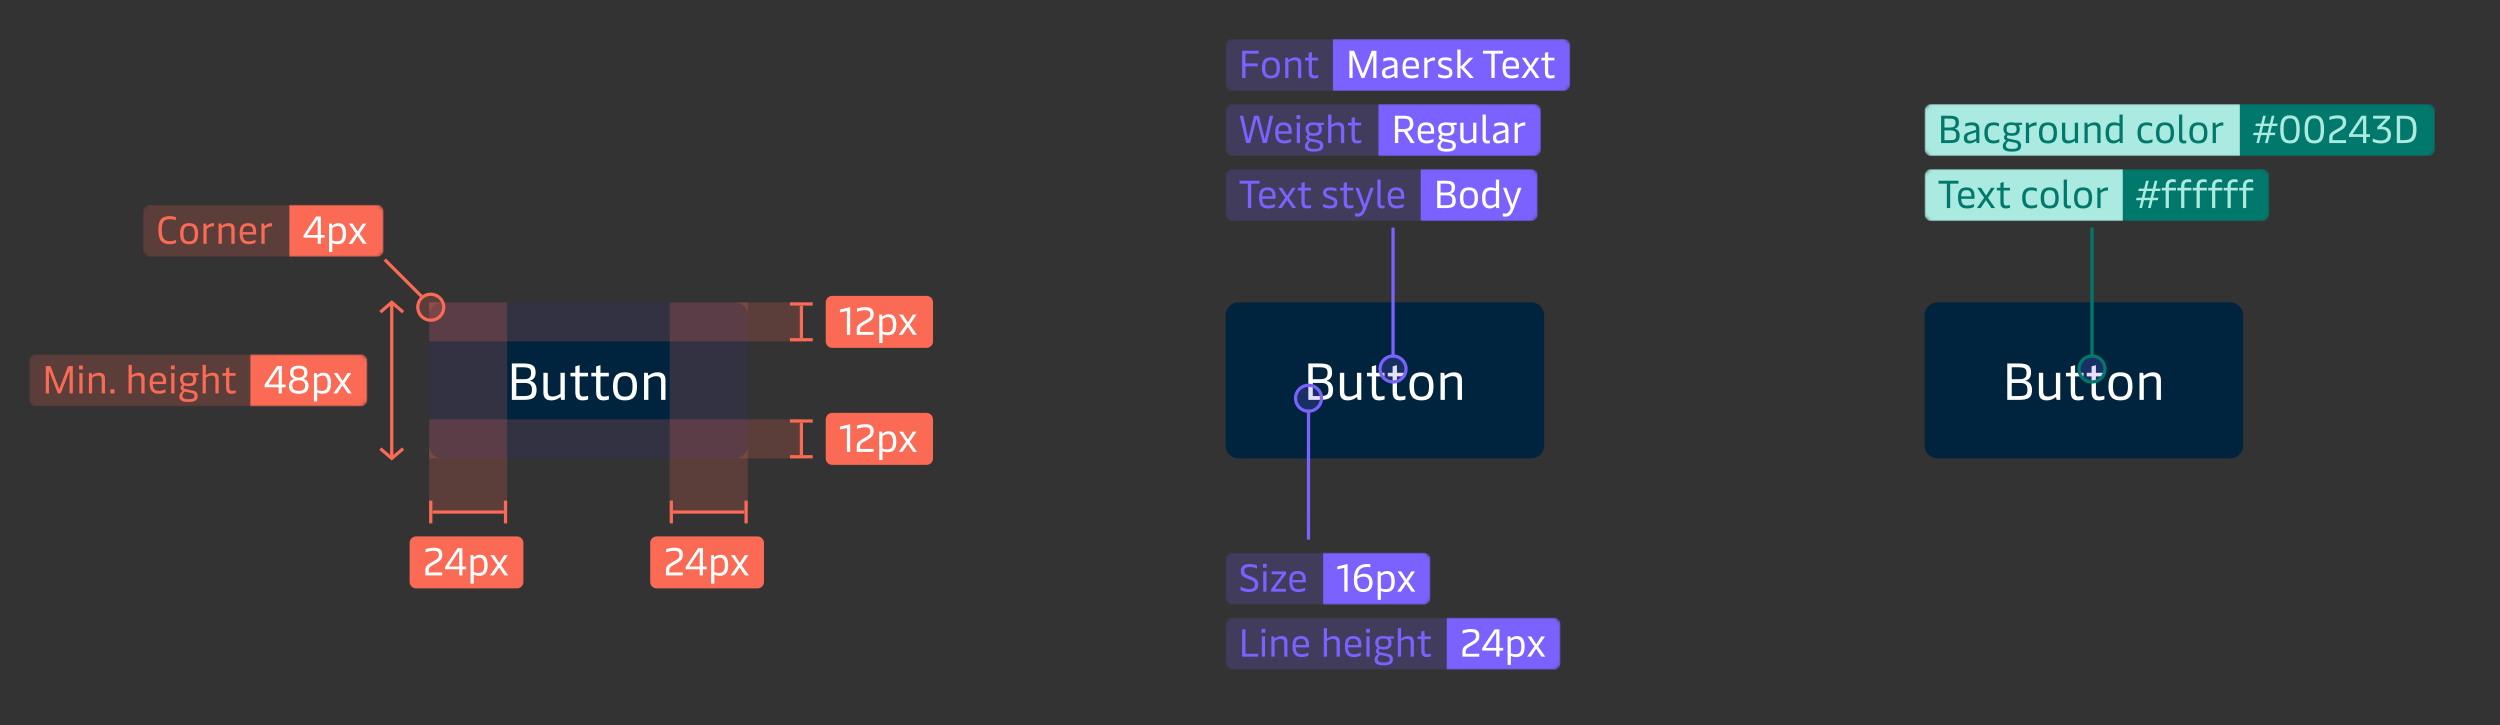 <svg width="769" height="223" viewBox="0 0 769 223" fill="none" xmlns="http://www.w3.org/2000/svg">
<rect x="0" y="0" width="769" height="223" fill="#333333" stroke="none"/>
<g clip-path="url(#clip0_202_374)">
<path d="M226 93H136C133.791 93 132 94.791 132 97V137C132 139.209 133.791 141 136 141H226C228.209 141 230 139.209 230 137V97C230 94.791 228.209 93 226 93Z" fill="#00243D"/>
<path d="M162.96 117.128C164.16 116.792 164.752 116.008 164.752 114.568C164.752 112.536 163.792 111.8 160.832 111.8H157.44V123H161.056C163.936 123 165.056 122.28 165.056 119.912C165.056 118.456 164.352 117.336 162.96 117.128ZM160.704 112.968C162.88 112.968 163.36 113.416 163.36 114.696C163.36 116.28 162.544 116.632 161.152 116.632H158.816V112.968H160.704ZM158.816 121.832V117.784H161.296C162.976 117.784 163.632 118.344 163.632 119.832C163.632 121.48 163.072 121.832 160.96 121.832H158.816ZM172.402 121.08C171.938 121.448 171.074 121.976 169.986 121.976C169.09 121.976 168.482 121.672 168.482 120.424V114.68H167.154V120.712C167.154 122.408 167.97 123.16 169.586 123.16C170.818 123.16 171.634 122.68 172.114 122.312C172.274 122.184 172.338 122.152 172.386 122.152C172.434 122.152 172.466 122.184 172.482 122.296L172.61 123H173.73V114.68H172.402V121.08ZM179.207 123.16C179.879 123.16 180.519 123 180.903 122.872V121.736C180.551 121.864 179.943 121.976 179.415 121.976C178.839 121.976 178.295 121.816 178.295 120.504V115.784H180.871V114.68H178.295V112.312L176.967 112.696V114.68H175.479V115.784H176.967V120.552C176.967 122.408 177.687 123.16 179.207 123.16ZM185.613 123.16C186.285 123.16 186.925 123 187.309 122.872V121.736C186.957 121.864 186.349 121.976 185.821 121.976C185.245 121.976 184.701 121.816 184.701 120.504V115.784H187.277V114.68H184.701V112.312L183.373 112.696V114.68H181.885V115.784H183.373V120.552C183.373 122.408 184.093 123.16 185.613 123.16ZM192.247 123.16C194.727 123.16 195.943 121.96 195.943 118.84C195.943 115.72 194.727 114.52 192.247 114.52C189.767 114.52 188.551 115.72 188.551 118.84C188.551 121.96 189.767 123.16 192.247 123.16ZM192.247 122.008C190.599 122.008 189.943 121.144 189.943 118.84C189.943 116.552 190.599 115.672 192.247 115.672C193.895 115.672 194.567 116.552 194.567 118.84C194.567 121.144 193.895 122.008 192.247 122.008ZM199.437 123V116.616C199.901 116.248 200.765 115.704 201.853 115.704C202.765 115.704 203.357 116.008 203.357 117.256V123H204.701V116.968C204.701 115.256 203.869 114.52 202.253 114.52C201.021 114.52 200.205 115 199.725 115.384C199.565 115.512 199.501 115.544 199.453 115.544C199.405 115.544 199.373 115.512 199.357 115.4L199.245 114.68H198.109V123H199.437Z" fill="white"/>
<mask id="mask0_202_374" style="mask-type:luminance" maskUnits="userSpaceOnUse" x="9" y="109" width="104" height="16">
<path d="M111 109H11C9.895 109 9 109.895 9 111V123C9 124.105 9.895 125 11 125H111C112.105 125 113 124.105 113 123V111C113 109.895 112.105 109 111 109Z" fill="white"/>
</mask>
<g mask="url(#mask0_202_374)">
<path d="M9 111C9 109.895 9.895 109 11 109H77V125H11C9.895 125 9 124.105 9 123V111Z" fill="#FA6A55" fill-opacity="0.2"/>
<path d="M18.232 119.668L15.52 112.6H14.08V121H15.064V113.98L17.788 121H18.676L21.4 113.98V121H22.396V112.6H20.944L18.232 119.668ZM25.481 112.444H24.317V113.632H25.481V112.444ZM25.397 114.76H24.401V121H25.397V114.76ZM28.34 121V116.212C28.688 115.936 29.336 115.528 30.152 115.528C30.836 115.528 31.28 115.756 31.28 116.692V121H32.288V116.476C32.288 115.192 31.664 114.64 30.452 114.64C29.528 114.64 28.916 115 28.556 115.288C28.436 115.384 28.388 115.408 28.352 115.408C28.316 115.408 28.292 115.384 28.28 115.3L28.196 114.76H27.344V121H28.34ZM35.207 121V119.74H33.971V121H35.207ZM42.651 114.64C41.583 114.64 40.791 115.228 40.539 115.432V112.24H39.543V121H40.539V116.2C40.887 115.924 41.535 115.528 42.351 115.528C43.035 115.528 43.479 115.756 43.479 116.692V121H44.487V116.476C44.487 115.192 43.863 114.64 42.651 114.64ZM51.102 117.256C51.102 115.528 50.334 114.64 48.642 114.64C46.938 114.64 46.026 115.444 46.026 117.724C46.026 120.052 46.806 121.12 48.822 121.12C49.866 121.12 50.55 120.856 50.91 120.664V119.716C50.514 119.932 49.782 120.232 48.87 120.232C47.646 120.232 47.07 119.692 47.01 118.144H51.102V117.256ZM46.998 117.4C47.058 115.924 47.526 115.504 48.618 115.504C49.638 115.504 50.13 116.032 50.13 117.052V117.4H46.998ZM53.747 112.444H52.583V113.632H53.747V112.444ZM53.663 114.76H52.667V121H53.663V114.76ZM57.925 123.64C59.941 123.64 60.817 123.088 60.817 121.828C60.817 120.952 60.361 120.364 59.509 120.184L57.181 119.68C56.617 119.56 56.437 119.44 56.437 119.164C56.437 118.948 56.545 118.768 56.713 118.6C57.061 118.72 57.457 118.78 57.901 118.78C59.641 118.78 60.397 118.144 60.397 116.704C60.397 116.224 60.277 115.78 60.025 115.504L61.141 115.372L61.069 114.76H58.897C58.585 114.688 58.273 114.64 57.949 114.64C56.137 114.64 55.369 115.264 55.369 116.716C55.369 117.388 55.657 117.976 56.125 118.312C55.753 118.564 55.537 118.888 55.537 119.284C55.537 119.692 55.741 119.992 56.197 120.208C55.609 120.676 55.153 121.276 55.153 121.948C55.153 123.1 56.017 123.64 57.925 123.64ZM57.889 117.988C56.761 117.988 56.353 117.652 56.353 116.728C56.353 115.792 56.761 115.444 57.913 115.444C59.053 115.444 59.413 115.768 59.413 116.752C59.413 117.64 59.005 117.988 57.889 117.988ZM57.937 122.8C56.701 122.8 56.125 122.476 56.125 121.732C56.125 121.324 56.401 120.892 56.845 120.46L58.897 120.88C59.557 121.024 59.821 121.288 59.821 121.852C59.821 122.548 59.317 122.8 57.937 122.8ZM65.432 114.64C64.364 114.64 63.572 115.228 63.32 115.432V112.24H62.324V121H63.32V116.2C63.668 115.924 64.316 115.528 65.132 115.528C65.816 115.528 66.26 115.756 66.26 116.692V121H67.268V116.476C67.268 115.192 66.644 114.64 65.432 114.64ZM71.221 121.12C71.725 121.12 72.205 121 72.493 120.904V120.052C72.229 120.148 71.773 120.232 71.377 120.232C70.945 120.232 70.537 120.112 70.537 119.128V115.588H72.469V114.76H70.537V112.984L69.541 113.272V114.76H68.425V115.588H69.541V119.164C69.541 120.556 70.081 121.12 71.221 121.12Z" fill="#FA6A55"/>
<path d="M77 109H111C112.105 109 113 109.895 113 111V123C113 124.105 112.105 125 111 125H77V109Z" fill="#FA6A55"/>
<path d="M86.7 121V119.116H87.852V118.276H86.7V112.6H85.224L81.384 118.372V119.116H85.716V121H86.7ZM85.716 113.452V118.276H82.5L85.716 113.452ZM93.259 116.512C94.015 116.26 94.567 115.684 94.567 114.616C94.567 113.128 93.631 112.48 91.903 112.48C90.163 112.48 89.227 113.128 89.227 114.616C89.227 115.684 89.779 116.26 90.547 116.512C89.467 116.776 88.891 117.544 88.891 118.684C88.891 120.232 89.779 121.12 91.903 121.12C94.015 121.12 94.903 120.232 94.903 118.684C94.903 117.556 94.339 116.776 93.259 116.512ZM91.903 113.344C93.079 113.344 93.559 113.776 93.559 114.688C93.559 115.468 93.187 116.14 91.903 116.14C90.607 116.14 90.235 115.468 90.235 114.688C90.235 113.776 90.727 113.344 91.903 113.344ZM91.903 120.22C90.487 120.22 89.935 119.692 89.935 118.612C89.935 117.556 90.547 116.992 91.903 116.992C93.247 116.992 93.859 117.556 93.859 118.612C93.859 119.692 93.319 120.22 91.903 120.22ZM99.454 114.64C98.59 114.64 97.942 115.096 97.69 115.324C97.63 115.384 97.594 115.396 97.57 115.396C97.534 115.396 97.522 115.36 97.51 115.288L97.438 114.76H96.574V123.52H97.57V120.748C97.954 120.952 98.506 121.12 99.214 121.12C100.822 121.12 101.83 120.28 101.83 117.88C101.83 115.36 100.786 114.64 99.454 114.64ZM99.238 115.528C100.186 115.528 100.786 116.116 100.786 117.88C100.786 119.644 100.258 120.232 99.022 120.232C98.386 120.232 97.858 120.1 97.57 119.956V116.2C97.882 115.936 98.53 115.528 99.238 115.528ZM103.731 121L105.351 118.564L106.995 121H108.171L105.963 117.856L108.063 114.76H106.923L105.387 117.172L103.839 114.76H102.675L104.799 117.832L102.555 121H103.731Z" fill="white"/>
</g>
<path d="M233 165H202C200.895 165 200 165.895 200 167V179C200 180.105 200.895 181 202 181H233C234.105 181 235 180.105 235 179V167C235 165.895 234.105 165 233 165Z" fill="#FA6A55"/>
<path d="M210.024 177V176.1H205.86V175.428C205.86 174.732 206.184 174.396 206.928 173.964L208.332 173.148C209.268 172.596 210.048 172.032 210.048 170.64C210.048 168.936 209.076 168.48 207.36 168.48C206.364 168.48 205.284 168.768 204.9 168.948V169.932C205.248 169.776 206.328 169.416 207.3 169.416C208.44 169.416 209.004 169.704 209.004 170.712C209.004 171.624 208.44 171.984 207.66 172.452L206.352 173.208C205.284 173.832 204.84 174.336 204.84 175.368V177H210.024ZM216.227 177V175.116H217.379V174.276H216.227V168.6H214.751L210.911 174.372V175.116H215.243V177H216.227ZM215.243 169.452V174.276H212.027L215.243 169.452ZM221.622 170.64C220.758 170.64 220.11 171.096 219.858 171.324C219.798 171.384 219.762 171.396 219.738 171.396C219.702 171.396 219.69 171.36 219.678 171.288L219.606 170.76H218.742V179.52H219.738V176.748C220.122 176.952 220.674 177.12 221.382 177.12C222.99 177.12 223.998 176.28 223.998 173.88C223.998 171.36 222.954 170.64 221.622 170.64ZM221.406 171.528C222.354 171.528 222.954 172.116 222.954 173.88C222.954 175.644 222.426 176.232 221.19 176.232C220.554 176.232 220.026 176.1 219.738 175.956V172.2C220.05 171.936 220.698 171.528 221.406 171.528ZM225.899 177L227.519 174.564L229.163 177H230.339L228.131 173.856L230.231 170.76H229.091L227.555 173.172L226.007 170.76H224.843L226.967 173.832L224.723 177H225.899Z" fill="white"/>
<path d="M117 96L120.5 93L124 96" stroke="#FA6A55"/>
<path d="M121 93H120V141H121V93Z" fill="#FA6A55"/>
<path d="M117 138L120.5 141L124 138" stroke="#FA6A55"/>
<path d="M230 93H206V157H230V93Z" fill="#FA6A55" fill-opacity="0.2"/>
<path d="M207 154H206V161H207V154Z" fill="#FA6A55"/>
<path d="M229 157H207V158H229V157Z" fill="#FA6A55"/>
<path d="M230 154H229V161H230V154Z" fill="#FA6A55"/>
<path d="M159 165H128C126.895 165 126 165.895 126 167V179C126 180.105 126.895 181 128 181H159C160.105 181 161 180.105 161 179V167C161 165.895 160.105 165 159 165Z" fill="#FA6A55"/>
<path d="M136.024 177V176.1H131.86V175.428C131.86 174.732 132.184 174.396 132.928 173.964L134.332 173.148C135.268 172.596 136.048 172.032 136.048 170.64C136.048 168.936 135.076 168.48 133.36 168.48C132.364 168.48 131.284 168.768 130.9 168.948V169.932C131.248 169.776 132.328 169.416 133.3 169.416C134.44 169.416 135.004 169.704 135.004 170.712C135.004 171.624 134.44 171.984 133.66 172.452L132.352 173.208C131.284 173.832 130.84 174.336 130.84 175.368V177H136.024ZM142.227 177V175.116H143.379V174.276H142.227V168.6H140.751L136.911 174.372V175.116H141.243V177H142.227ZM141.243 169.452V174.276H138.027L141.243 169.452ZM147.622 170.64C146.758 170.64 146.11 171.096 145.858 171.324C145.798 171.384 145.762 171.396 145.738 171.396C145.702 171.396 145.69 171.36 145.678 171.288L145.606 170.76H144.742V179.52H145.738V176.748C146.122 176.952 146.674 177.12 147.382 177.12C148.99 177.12 149.998 176.28 149.998 173.88C149.998 171.36 148.954 170.64 147.622 170.64ZM147.406 171.528C148.354 171.528 148.954 172.116 148.954 173.88C148.954 175.644 148.426 176.232 147.19 176.232C146.554 176.232 146.026 176.1 145.738 175.956V172.2C146.05 171.936 146.698 171.528 147.406 171.528ZM151.899 177L153.519 174.564L155.163 177H156.339L154.131 173.856L156.231 170.76H155.091L153.555 173.172L152.007 170.76H150.843L152.967 173.832L150.723 177H151.899Z" fill="white"/>
<path d="M156 93H132V157H156V93Z" fill="#FA6A55" fill-opacity="0.2"/>
<path d="M133 154H132V161H133V154Z" fill="#FA6A55"/>
<path d="M155 157H133V158H155V157Z" fill="#FA6A55"/>
<path d="M156 154H155V161H156V154Z" fill="#FA6A55"/>
<mask id="mask1_202_374" style="mask-type:luminance" maskUnits="userSpaceOnUse" x="44" y="63" width="74" height="16">
<path d="M116 63H46C44.895 63 44 63.895 44 65V77C44 78.105 44.895 79 46 79H116C117.105 79 118 78.105 118 77V65C118 63.895 117.105 63 116 63Z" fill="white"/>
</mask>
<g mask="url(#mask1_202_374)">
<path d="M44 65C44 63.895 44.895 63 46 63H89V79H46C44.895 79 44 78.105 44 77V65Z" fill="#FA6A55" fill-opacity="0.2"/>
<path d="M52.26 75.12C53.112 75.12 53.856 74.892 54.156 74.724V73.74C53.856 73.92 53.124 74.172 52.368 74.172C50.856 74.172 49.776 73.776 49.776 70.752C49.776 68.1 50.46 67.428 52.32 67.428C53.208 67.428 53.832 67.62 54.108 67.764V66.828C53.808 66.672 53.16 66.48 52.284 66.48C49.788 66.48 48.708 67.476 48.708 70.776C48.708 74.364 50.148 75.12 52.26 75.12ZM58.169 75.12C60.029 75.12 60.941 74.22 60.941 71.88C60.941 69.54 60.029 68.64 58.169 68.64C56.309 68.64 55.397 69.54 55.397 71.88C55.397 74.22 56.309 75.12 58.169 75.12ZM58.169 74.256C56.933 74.256 56.441 73.608 56.441 71.88C56.441 70.164 56.933 69.504 58.169 69.504C59.405 69.504 59.909 70.164 59.909 71.88C59.909 73.608 59.405 74.256 58.169 74.256ZM63.562 75V70.38C64.222 69.828 65.098 69.564 65.842 69.624V68.676C65.77 68.652 65.626 68.64 65.53 68.64C64.726 68.64 64.09 69.108 63.73 69.432C63.658 69.492 63.622 69.516 63.586 69.516C63.538 69.516 63.502 69.48 63.49 69.384L63.406 68.76H62.566V75H63.562ZM68.226 75V70.212C68.574 69.936 69.222 69.528 70.038 69.528C70.722 69.528 71.166 69.756 71.166 70.692V75H72.174V70.476C72.174 69.192 71.55 68.64 70.338 68.64C69.414 68.64 68.802 69 68.442 69.288C68.322 69.384 68.274 69.408 68.238 69.408C68.202 69.408 68.178 69.384 68.166 69.3L68.082 68.76H67.23V75H68.226ZM78.79 71.256C78.79 69.528 78.022 68.64 76.33 68.64C74.626 68.64 73.714 69.444 73.714 71.724C73.714 74.052 74.494 75.12 76.51 75.12C77.554 75.12 78.238 74.856 78.598 74.664V73.716C78.202 73.932 77.47 74.232 76.558 74.232C75.334 74.232 74.758 73.692 74.698 72.144H78.79V71.256ZM74.686 71.4C74.746 69.924 75.214 69.504 76.306 69.504C77.326 69.504 77.818 70.032 77.818 71.052V71.4H74.686ZM81.41 75V70.38C82.07 69.828 82.946 69.564 83.69 69.624V68.676C83.618 68.652 83.474 68.64 83.378 68.64C82.574 68.64 81.938 69.108 81.578 69.432C81.506 69.492 81.47 69.516 81.434 69.516C81.386 69.516 81.35 69.48 81.338 69.384L81.254 68.76H80.414V75H81.41Z" fill="#FA6A55"/>
<path d="M89 63H116C117.105 63 118 63.895 118 65V77C118 78.105 117.105 79 116 79H89V63Z" fill="#FA6A55"/>
<path d="M98.7 75V73.116H99.852V72.276H98.7V66.6H97.224L93.384 72.372V73.116H97.716V75H98.7ZM97.716 67.452V72.276H94.5L97.716 67.452ZM104.095 68.64C103.231 68.64 102.583 69.096 102.331 69.324C102.271 69.384 102.235 69.396 102.211 69.396C102.175 69.396 102.163 69.36 102.151 69.288L102.079 68.76H101.215V77.52H102.211V74.748C102.595 74.952 103.147 75.12 103.855 75.12C105.463 75.12 106.471 74.28 106.471 71.88C106.471 69.36 105.427 68.64 104.095 68.64ZM103.879 69.528C104.827 69.528 105.427 70.116 105.427 71.88C105.427 73.644 104.899 74.232 103.663 74.232C103.027 74.232 102.499 74.1 102.211 73.956V70.2C102.523 69.936 103.171 69.528 103.879 69.528ZM108.372 75L109.992 72.564L111.636 75H112.812L110.604 71.856L112.704 68.76H111.564L110.028 71.172L108.48 68.76H107.316L109.44 71.832L107.196 75H108.372Z" fill="white"/>
</g>
<path d="M136.5 94.5C136.5 92.291 134.709 90.5 132.5 90.5C130.291 90.5 128.5 92.291 128.5 94.5C128.5 96.709 130.291 98.5 132.5 98.5C134.709 98.5 136.5 96.709 136.5 94.5Z" fill="#FA6A55" fill-opacity="0.2"/>
<path d="M136.5 94.5C136.5 92.291 134.709 90.5 132.5 90.5C130.291 90.5 128.5 92.291 128.5 94.5C128.5 96.709 130.291 98.5 132.5 98.5C134.709 98.5 136.5 96.709 136.5 94.5Z" stroke="#FA6A55"/>
<path d="M130.011 90.803L118.697 79.49L117.99 80.197L129.304 91.511L130.011 90.803Z" fill="#FA6A55"/>
<path d="M285 91H256C254.895 91 254 91.895 254 93V105C254 106.105 254.895 107 256 107H285C286.105 107 287 106.105 287 105V93C287 91.895 286.105 91 285 91Z" fill="#FA6A55"/>
<path d="M261.516 103V94.48L258.36 95.236V96.124L260.508 95.668V103H261.516ZM268.723 103V102.1H264.559V101.428C264.559 100.732 264.883 100.396 265.627 99.964L267.031 99.148C267.967 98.596 268.747 98.032 268.747 96.64C268.747 94.936 267.775 94.48 266.059 94.48C265.063 94.48 263.983 94.768 263.599 94.948V95.932C263.947 95.776 265.027 95.416 265.999 95.416C267.139 95.416 267.703 95.704 267.703 96.712C267.703 97.624 267.139 97.984 266.359 98.452L265.051 99.208C263.983 99.832 263.539 100.336 263.539 101.368V103H268.723ZM273.337 96.64C272.473 96.64 271.825 97.096 271.573 97.324C271.513 97.384 271.477 97.396 271.453 97.396C271.417 97.396 271.405 97.36 271.393 97.288L271.321 96.76H270.457V105.52H271.453V102.748C271.837 102.952 272.389 103.12 273.097 103.12C274.705 103.12 275.713 102.28 275.713 99.88C275.713 97.36 274.669 96.64 273.337 96.64ZM273.121 97.528C274.069 97.528 274.669 98.116 274.669 99.88C274.669 101.644 274.141 102.232 272.905 102.232C272.269 102.232 271.741 102.1 271.453 101.956V98.2C271.765 97.936 272.413 97.528 273.121 97.528ZM277.614 103L279.234 100.564L280.878 103H282.054L279.846 99.856L281.946 96.76H280.806L279.27 99.172L277.722 96.76H276.558L278.682 99.832L276.438 103H277.614Z" fill="white"/>
<path d="M246 93H132V105H246V93Z" fill="#FA6A55" fill-opacity="0.2"/>
<path d="M250 93H243V94H250V93Z" fill="#FA6A55"/>
<path d="M247 94H246V104H247V94Z" fill="#FA6A55"/>
<path d="M250 104H243V105H250V104Z" fill="#FA6A55"/>
<path d="M285 127H256C254.895 127 254 127.895 254 129V141C254 142.105 254.895 143 256 143H285C286.105 143 287 142.105 287 141V129C287 127.895 286.105 127 285 127Z" fill="#FA6A55"/>
<path d="M261.516 139V130.48L258.36 131.236V132.124L260.508 131.668V139H261.516ZM268.723 139V138.1H264.559V137.428C264.559 136.732 264.883 136.396 265.627 135.964L267.031 135.148C267.967 134.596 268.747 134.032 268.747 132.64C268.747 130.936 267.775 130.48 266.059 130.48C265.063 130.48 263.983 130.768 263.599 130.948V131.932C263.947 131.776 265.027 131.416 265.999 131.416C267.139 131.416 267.703 131.704 267.703 132.712C267.703 133.624 267.139 133.984 266.359 134.452L265.051 135.208C263.983 135.832 263.539 136.336 263.539 137.368V139H268.723ZM273.337 132.64C272.473 132.64 271.825 133.096 271.573 133.324C271.513 133.384 271.477 133.396 271.453 133.396C271.417 133.396 271.405 133.36 271.393 133.288L271.321 132.76H270.457V141.52H271.453V138.748C271.837 138.952 272.389 139.12 273.097 139.12C274.705 139.12 275.713 138.28 275.713 135.88C275.713 133.36 274.669 132.64 273.337 132.64ZM273.121 133.528C274.069 133.528 274.669 134.116 274.669 135.88C274.669 137.644 274.141 138.232 272.905 138.232C272.269 138.232 271.741 138.1 271.453 137.956V134.2C271.765 133.936 272.413 133.528 273.121 133.528ZM277.614 139L279.234 136.564L280.878 139H282.054L279.846 135.856L281.946 132.76H280.806L279.27 135.172L277.722 132.76H276.558L278.682 135.832L276.438 139H277.614Z" fill="white"/>
<path d="M246 129H132V141H246V129Z" fill="#FA6A55" fill-opacity="0.2"/>
<path d="M250 129H243V130H250V129Z" fill="#FA6A55"/>
<path d="M247 130H246V140H247V130Z" fill="#FA6A55"/>
<path d="M250 140H243V141H250V140Z" fill="#FA6A55"/>
<path d="M471 93H381C378.791 93 377 94.791 377 97V137C377 139.209 378.791 141 381 141H471C473.209 141 475 139.209 475 137V97C475 94.791 473.209 93 471 93Z" fill="#00243D"/>
<path d="M407.96 117.128C409.16 116.792 409.752 116.008 409.752 114.568C409.752 112.536 408.792 111.8 405.832 111.8H402.44V123H406.056C408.936 123 410.056 122.28 410.056 119.912C410.056 118.456 409.352 117.336 407.96 117.128ZM405.704 112.968C407.88 112.968 408.36 113.416 408.36 114.696C408.36 116.28 407.544 116.632 406.152 116.632H403.816V112.968H405.704ZM403.816 121.832V117.784H406.296C407.976 117.784 408.632 118.344 408.632 119.832C408.632 121.48 408.072 121.832 405.96 121.832H403.816ZM417.402 121.08C416.938 121.448 416.074 121.976 414.986 121.976C414.09 121.976 413.482 121.672 413.482 120.424V114.68H412.154V120.712C412.154 122.408 412.97 123.16 414.586 123.16C415.818 123.16 416.634 122.68 417.114 122.312C417.274 122.184 417.338 122.152 417.386 122.152C417.434 122.152 417.466 122.184 417.482 122.296L417.61 123H418.73V114.68H417.402V121.08ZM424.207 123.16C424.879 123.16 425.519 123 425.903 122.872V121.736C425.551 121.864 424.943 121.976 424.415 121.976C423.839 121.976 423.295 121.816 423.295 120.504V115.784H425.871V114.68H423.295V112.312L421.967 112.696V114.68H420.479V115.784H421.967V120.552C421.967 122.408 422.687 123.16 424.207 123.16ZM430.613 123.16C431.285 123.16 431.925 123 432.309 122.872V121.736C431.957 121.864 431.349 121.976 430.821 121.976C430.245 121.976 429.701 121.816 429.701 120.504V115.784H432.277V114.68H429.701V112.312L428.373 112.696V114.68H426.885V115.784H428.373V120.552C428.373 122.408 429.093 123.16 430.613 123.16ZM437.247 123.16C439.727 123.16 440.943 121.96 440.943 118.84C440.943 115.72 439.727 114.52 437.247 114.52C434.767 114.52 433.551 115.72 433.551 118.84C433.551 121.96 434.767 123.16 437.247 123.16ZM437.247 122.008C435.599 122.008 434.943 121.144 434.943 118.84C434.943 116.552 435.599 115.672 437.247 115.672C438.895 115.672 439.567 116.552 439.567 118.84C439.567 121.144 438.895 122.008 437.247 122.008ZM444.437 123V116.616C444.901 116.248 445.765 115.704 446.853 115.704C447.765 115.704 448.357 116.008 448.357 117.256V123H449.701V116.968C449.701 115.256 448.869 114.52 447.253 114.52C446.021 114.52 445.205 115 444.725 115.384C444.565 115.512 444.501 115.544 444.453 115.544C444.405 115.544 444.373 115.512 444.357 115.4L444.245 114.68H443.109V123H444.437Z" fill="white"/>
<path d="M429 70H428V110H429V70Z" fill="#7B61FF"/>
<path d="M432.5 113.5C432.5 111.291 430.709 109.5 428.5 109.5C426.291 109.5 424.5 111.291 424.5 113.5C424.5 115.709 426.291 117.5 428.5 117.5C430.709 117.5 432.5 115.709 432.5 113.5Z" fill="#7B61FF" fill-opacity="0.2"/>
<path d="M432.5 113.5C432.5 111.291 430.709 109.5 428.5 109.5C426.291 109.5 424.5 111.291 424.5 113.5C424.5 115.709 426.291 117.5 428.5 117.5C430.709 117.5 432.5 115.709 432.5 113.5Z" stroke="#7B61FF"/>
<path d="M401.987 166.002L402.987 166.002L403.001 126.002L402.001 126.002L401.987 166.002Z" fill="#7B61FF"/>
<path d="M398.501 122.5C398.501 124.709 400.291 126.501 402.5 126.502C404.709 126.502 406.501 124.712 406.501 122.503C406.502 120.294 404.712 118.502 402.503 118.502C400.294 118.501 398.502 120.291 398.501 122.5Z" fill="#7B61FF" fill-opacity="0.2"/>
<path d="M398.501 122.5C398.501 124.709 400.291 126.501 402.5 126.502C404.709 126.502 406.501 124.712 406.501 122.503C406.502 120.294 404.712 118.502 402.503 118.502C400.294 118.501 398.502 120.291 398.501 122.5Z" stroke="#7B61FF"/>
<mask id="mask2_202_374" style="mask-type:luminance" maskUnits="userSpaceOnUse" x="377" y="52" width="96" height="16">
<path d="M471 52H379C377.895 52 377 52.895 377 54V66C377 67.105 377.895 68 379 68H471C472.105 68 473 67.105 473 66V54C473 52.895 472.105 52 471 52Z" fill="white"/>
</mask>
<g mask="url(#mask2_202_374)">
<path d="M377 54C377 52.895 377.895 52 379 52H437V68H379C377.895 68 377 67.105 377 66V54Z" fill="#7B61FF" fill-opacity="0.2"/>
<path d="M384.876 64V56.5H387.444V55.6H381.276V56.5H383.844V64H384.876ZM392.36 60.256C392.36 58.528 391.592 57.64 389.9 57.64C388.196 57.64 387.284 58.444 387.284 60.724C387.284 63.052 388.064 64.12 390.08 64.12C391.124 64.12 391.808 63.856 392.168 63.664V62.716C391.772 62.932 391.04 63.232 390.128 63.232C388.904 63.232 388.328 62.692 388.268 61.144H392.36V60.256ZM388.256 60.4C388.316 58.924 388.784 58.504 389.876 58.504C390.896 58.504 391.388 59.032 391.388 60.052V60.4H388.256ZM394.262 64L395.882 61.564L397.526 64H398.702L396.494 60.856L398.594 57.76H397.454L395.918 60.172L394.37 57.76H393.206L395.33 60.832L393.086 64H394.262ZM402.003 64.12C402.507 64.12 402.987 64 403.275 63.904V63.052C403.011 63.148 402.555 63.232 402.159 63.232C401.727 63.232 401.319 63.112 401.319 62.128V58.588H403.251V57.76H401.319V55.984L400.323 56.272V57.76H399.207V58.588H400.323V62.164C400.323 63.556 400.863 64.12 402.003 64.12ZM409.083 64.12C410.715 64.12 411.375 63.52 411.375 62.356C411.375 61.252 410.847 60.916 409.731 60.484L408.867 60.148C408.231 59.896 407.931 59.716 407.931 59.236C407.931 58.756 408.279 58.516 409.239 58.516C410.067 58.516 410.799 58.72 411.075 58.888V57.964C410.775 57.82 410.103 57.64 409.287 57.64C407.703 57.64 406.995 58.18 406.995 59.248C406.995 60.184 407.427 60.592 408.555 61.024L409.383 61.348C410.079 61.612 410.439 61.792 410.439 62.368C410.439 62.884 410.127 63.232 409.083 63.232C408.231 63.232 407.499 62.98 406.995 62.716V63.688C407.355 63.844 408.075 64.12 409.083 64.12ZM415.01 64.12C415.514 64.12 415.994 64 416.282 63.904V63.052C416.018 63.148 415.562 63.232 415.166 63.232C414.734 63.232 414.326 63.112 414.326 62.128V58.588H416.258V57.76H414.326V55.984L413.33 56.272V57.76H412.214V58.588H413.33V62.164C413.33 63.556 413.87 64.12 415.01 64.12ZM419.791 62.908L417.955 57.76H416.899L419.263 64.024C418.879 65.188 418.363 65.704 417.619 65.704C417.367 65.704 417.091 65.656 416.827 65.596V66.544C417.115 66.604 417.355 66.64 417.679 66.64C418.795 66.64 419.539 66.04 420.187 64.288L422.575 57.76H421.519L419.791 62.908ZM425.046 64.12C425.37 64.12 425.646 64.096 425.898 64.024V63.184C425.694 63.232 425.514 63.256 425.298 63.256C424.878 63.256 424.674 63.016 424.674 62.476V55.24H423.678V62.644C423.678 63.616 424.23 64.12 425.046 64.12ZM431.934 60.256C431.934 58.528 431.166 57.64 429.474 57.64C427.77 57.64 426.858 58.444 426.858 60.724C426.858 63.052 427.638 64.12 429.654 64.12C430.698 64.12 431.382 63.856 431.742 63.664V62.716C431.346 62.932 430.614 63.232 429.702 63.232C428.478 63.232 427.902 62.692 427.842 61.144H431.934V60.256ZM427.83 60.4C427.89 58.924 428.358 58.504 429.45 58.504C430.47 58.504 430.962 59.032 430.962 60.052V60.4H427.83Z" fill="#7B61FF"/>
<path d="M437 52H471C472.105 52 473 52.895 473 54V66C473 67.105 472.105 68 471 68H437V52Z" fill="#7B61FF"/>
<path d="M446.22 59.596C447.12 59.344 447.564 58.756 447.564 57.676C447.564 56.152 446.844 55.6 444.624 55.6H442.08V64H444.792C446.952 64 447.792 63.46 447.792 61.684C447.792 60.592 447.264 59.752 446.22 59.596ZM444.528 56.476C446.16 56.476 446.52 56.812 446.52 57.772C446.52 58.96 445.908 59.224 444.864 59.224H443.112V56.476H444.528ZM443.112 63.124V60.088H444.972C446.232 60.088 446.724 60.508 446.724 61.624C446.724 62.86 446.304 63.124 444.72 63.124H443.112ZM451.849 64.12C453.709 64.12 454.621 63.22 454.621 60.88C454.621 58.54 453.709 57.64 451.849 57.64C449.989 57.64 449.077 58.54 449.077 60.88C449.077 63.22 449.989 64.12 451.849 64.12ZM451.849 63.256C450.613 63.256 450.121 62.608 450.121 60.88C450.121 59.164 450.613 58.504 451.849 58.504C453.085 58.504 453.589 59.164 453.589 60.88C453.589 62.608 453.085 63.256 451.849 63.256ZM458.25 64.12C459.114 64.12 459.762 63.664 460.014 63.436C460.074 63.376 460.098 63.364 460.122 63.364C460.17 63.364 460.182 63.4 460.194 63.472L460.266 64H461.13V55.24H460.134V58.012C459.738 57.808 459.198 57.64 458.49 57.64C456.882 57.64 455.874 58.48 455.874 60.88C455.874 63.4 456.906 64.12 458.25 64.12ZM458.454 63.232C457.518 63.232 456.918 62.644 456.918 60.88C456.918 59.116 457.446 58.528 458.682 58.528C459.318 58.528 459.846 58.66 460.134 58.804V62.56C459.81 62.824 459.174 63.232 458.454 63.232ZM465.213 62.908L463.377 57.76H462.321L464.685 64.024C464.301 65.188 463.785 65.704 463.041 65.704C462.789 65.704 462.513 65.656 462.249 65.596V66.544C462.537 66.604 462.777 66.64 463.101 66.64C464.217 66.64 464.961 66.04 465.609 64.288L467.997 57.76H466.941L465.213 62.908Z" fill="white"/>
</g>
<mask id="mask3_202_374" style="mask-type:luminance" maskUnits="userSpaceOnUse" x="377" y="32" width="97" height="16">
<path d="M472 32H379C377.895 32 377 32.895 377 34V46C377 47.105 377.895 48 379 48H472C473.105 48 474 47.105 474 46V34C474 32.895 473.105 32 472 32Z" fill="white"/>
</mask>
<g mask="url(#mask3_202_374)">
<path d="M377 34C377 32.895 377.895 32 379 32H424V48H379C377.895 48 377 47.105 377 46V34Z" fill="#7B61FF" fill-opacity="0.2"/>
<path d="M384.564 44L386.508 36.512L388.44 44H389.688L391.644 35.6H390.588L389.04 42.812L387.228 35.6H385.776L383.964 42.812L382.416 35.6H381.36L383.328 44H384.564ZM397.317 40.256C397.317 38.528 396.549 37.64 394.857 37.64C393.153 37.64 392.241 38.444 392.241 40.724C392.241 43.052 393.021 44.12 395.037 44.12C396.081 44.12 396.765 43.856 397.125 43.664V42.716C396.729 42.932 395.997 43.232 395.085 43.232C393.861 43.232 393.285 42.692 393.225 41.144H397.317V40.256ZM393.213 40.4C393.273 38.924 393.741 38.504 394.833 38.504C395.853 38.504 396.345 39.032 396.345 40.052V40.4H393.213ZM399.961 35.444H398.797V36.632H399.961V35.444ZM399.877 37.76H398.881V44H399.877V37.76ZM404.14 46.64C406.156 46.64 407.032 46.088 407.032 44.828C407.032 43.952 406.576 43.364 405.724 43.184L403.396 42.68C402.832 42.56 402.652 42.44 402.652 42.164C402.652 41.948 402.76 41.768 402.928 41.6C403.276 41.72 403.672 41.78 404.116 41.78C405.856 41.78 406.612 41.144 406.612 39.704C406.612 39.224 406.492 38.78 406.24 38.504L407.356 38.372L407.284 37.76H405.112C404.8 37.688 404.488 37.64 404.164 37.64C402.352 37.64 401.584 38.264 401.584 39.716C401.584 40.388 401.872 40.976 402.34 41.312C401.968 41.564 401.752 41.888 401.752 42.284C401.752 42.692 401.956 42.992 402.412 43.208C401.824 43.676 401.368 44.276 401.368 44.948C401.368 46.1 402.232 46.64 404.14 46.64ZM404.104 40.988C402.976 40.988 402.568 40.652 402.568 39.728C402.568 38.792 402.976 38.444 404.128 38.444C405.268 38.444 405.628 38.768 405.628 39.752C405.628 40.64 405.22 40.988 404.104 40.988ZM404.152 45.8C402.916 45.8 402.34 45.476 402.34 44.732C402.34 44.324 402.616 43.892 403.06 43.46L405.112 43.88C405.772 44.024 406.036 44.288 406.036 44.852C406.036 45.548 405.532 45.8 404.152 45.8ZM411.647 37.64C410.579 37.64 409.787 38.228 409.535 38.432V35.24H408.539V44H409.535V39.2C409.883 38.924 410.531 38.528 411.347 38.528C412.031 38.528 412.475 38.756 412.475 39.692V44H413.483V39.476C413.483 38.192 412.859 37.64 411.647 37.64ZM417.436 44.12C417.94 44.12 418.42 44 418.708 43.904V43.052C418.444 43.148 417.988 43.232 417.592 43.232C417.16 43.232 416.752 43.112 416.752 42.128V38.588H418.684V37.76H416.752V35.984L415.756 36.272V37.76H414.64V38.588H415.756V42.164C415.756 43.556 416.296 44.12 417.436 44.12Z" fill="#7B61FF"/>
<path d="M424 32H472C473.105 32 474 32.895 474 34V46C474 47.105 473.105 48 472 48H424V32Z" fill="#7B61FF"/>
<path d="M432.884 40.448C434.132 40.136 434.744 39.404 434.744 38.096C434.744 36.116 433.628 35.6 431.744 35.6H429.08V44H430.112V40.592H431.828L433.952 44H435.188L432.884 40.448ZM430.112 39.704V36.5H431.624C433.004 36.5 433.676 36.74 433.676 38.108C433.676 39.308 433.004 39.704 431.624 39.704H430.112ZM441.141 40.256C441.141 38.528 440.373 37.64 438.681 37.64C436.977 37.64 436.065 38.444 436.065 40.724C436.065 43.052 436.845 44.12 438.861 44.12C439.905 44.12 440.589 43.856 440.949 43.664V42.716C440.553 42.932 439.821 43.232 438.909 43.232C437.685 43.232 437.109 42.692 437.049 41.144H441.141V40.256ZM437.037 40.4C437.097 38.924 437.565 38.504 438.657 38.504C439.677 38.504 440.169 39.032 440.169 40.052V40.4H437.037ZM444.929 46.64C446.945 46.64 447.821 46.088 447.821 44.828C447.821 43.952 447.365 43.364 446.513 43.184L444.185 42.68C443.621 42.56 443.441 42.44 443.441 42.164C443.441 41.948 443.549 41.768 443.717 41.6C444.065 41.72 444.461 41.78 444.905 41.78C446.645 41.78 447.401 41.144 447.401 39.704C447.401 39.224 447.281 38.78 447.029 38.504L448.145 38.372L448.073 37.76H445.901C445.589 37.688 445.277 37.64 444.953 37.64C443.141 37.64 442.373 38.264 442.373 39.716C442.373 40.388 442.661 40.976 443.129 41.312C442.757 41.564 442.541 41.888 442.541 42.284C442.541 42.692 442.745 42.992 443.201 43.208C442.613 43.676 442.157 44.276 442.157 44.948C442.157 46.1 443.021 46.64 444.929 46.64ZM444.893 40.988C443.765 40.988 443.357 40.652 443.357 39.728C443.357 38.792 443.765 38.444 444.917 38.444C446.057 38.444 446.417 38.768 446.417 39.752C446.417 40.64 446.009 40.988 444.893 40.988ZM444.941 45.8C443.705 45.8 443.129 45.476 443.129 44.732C443.129 44.324 443.405 43.892 443.849 43.46L445.901 43.88C446.561 44.024 446.825 44.288 446.825 44.852C446.825 45.548 446.321 45.8 444.941 45.8ZM453.133 42.56C452.785 42.836 452.137 43.232 451.321 43.232C450.649 43.232 450.193 43.004 450.193 42.068V37.76H449.197V42.284C449.197 43.556 449.809 44.12 451.021 44.12C451.945 44.12 452.557 43.76 452.917 43.484C453.037 43.388 453.085 43.364 453.121 43.364C453.157 43.364 453.181 43.388 453.193 43.472L453.289 44H454.129V37.76H453.133V42.56ZM457.409 44.12C457.733 44.12 458.009 44.096 458.261 44.024V43.184C458.057 43.232 457.877 43.256 457.661 43.256C457.241 43.256 457.037 43.016 457.037 42.476V35.24H456.041V42.644C456.041 43.616 456.593 44.12 457.409 44.12ZM460.926 44.12C461.754 44.12 462.522 43.688 462.858 43.448C462.93 43.388 462.966 43.376 463.002 43.376C463.038 43.376 463.062 43.388 463.074 43.472L463.146 44H463.998V39.656C463.998 38.372 463.302 37.64 461.718 37.64C460.794 37.64 460.11 37.844 459.654 38.036V38.936C460.026 38.768 460.734 38.528 461.574 38.528C462.738 38.528 463.002 39.068 463.002 39.644V39.944L461.13 40.52C459.774 40.928 459.234 41.3 459.234 42.404C459.234 43.568 459.738 44.12 460.926 44.12ZM461.142 43.292C460.482 43.292 460.242 43.004 460.242 42.344C460.242 41.768 460.434 41.528 461.238 41.264L463.002 40.7V42.68C462.522 42.956 461.85 43.292 461.142 43.292ZM466.906 44V39.38C467.566 38.828 468.442 38.564 469.186 38.624V37.676C469.114 37.652 468.97 37.64 468.874 37.64C468.07 37.64 467.434 38.108 467.074 38.432C467.002 38.492 466.966 38.516 466.93 38.516C466.882 38.516 466.846 38.48 466.834 38.384L466.75 37.76H465.91V44H466.906Z" fill="white"/>
</g>
<mask id="mask4_202_374" style="mask-type:luminance" maskUnits="userSpaceOnUse" x="377" y="12" width="106" height="16">
<path d="M481 12H379C377.895 12 377 12.895 377 14V26C377 27.105 377.895 28 379 28H481C482.105 28 483 27.105 483 26V14C483 12.895 482.105 12 481 12Z" fill="white"/>
</mask>
<g mask="url(#mask4_202_374)">
<path d="M377 14C377 12.895 377.895 12 379 12H410V28H379C377.895 28 377 27.105 377 26V14Z" fill="#7B61FF" fill-opacity="0.2"/>
<path d="M387.192 15.6H382.08V24H383.112V20.4H386.88V19.5H383.112V16.5H387.192V15.6ZM390.935 24.12C392.795 24.12 393.707 23.22 393.707 20.88C393.707 18.54 392.795 17.64 390.935 17.64C389.075 17.64 388.163 18.54 388.163 20.88C388.163 23.22 389.075 24.12 390.935 24.12ZM390.935 23.256C389.699 23.256 389.207 22.608 389.207 20.88C389.207 19.164 389.699 18.504 390.935 18.504C392.171 18.504 392.675 19.164 392.675 20.88C392.675 22.608 392.171 23.256 390.935 23.256ZM396.328 24V19.212C396.676 18.936 397.324 18.528 398.14 18.528C398.824 18.528 399.268 18.756 399.268 19.692V24H400.276V19.476C400.276 18.192 399.652 17.64 398.44 17.64C397.516 17.64 396.904 18 396.544 18.288C396.424 18.384 396.376 18.408 396.34 18.408C396.304 18.408 396.28 18.384 396.268 18.3L396.184 17.76H395.332V24H396.328ZM404.229 24.12C404.733 24.12 405.213 24 405.501 23.904V23.052C405.237 23.148 404.781 23.232 404.385 23.232C403.953 23.232 403.545 23.112 403.545 22.128V18.588H405.477V17.76H403.545V15.984L402.549 16.272V17.76H401.433V18.588H402.549V22.164C402.549 23.556 403.089 24.12 404.229 24.12Z" fill="#7B61FF"/>
<path d="M410 12H481C482.105 12 483 12.895 483 14V26C483 27.105 482.105 28 481 28H410V12Z" fill="#7B61FF"/>
<path d="M419.232 22.668L416.52 15.6H415.08V24H416.064V16.98L418.788 24H419.676L422.4 16.98V24H423.396V15.6H421.944L419.232 22.668ZM426.793 24.12C427.621 24.12 428.389 23.688 428.725 23.448C428.797 23.388 428.833 23.376 428.869 23.376C428.905 23.376 428.929 23.388 428.941 23.472L429.013 24H429.865V19.656C429.865 18.372 429.169 17.64 427.585 17.64C426.661 17.64 425.977 17.844 425.521 18.036V18.936C425.893 18.768 426.601 18.528 427.441 18.528C428.605 18.528 428.869 19.068 428.869 19.644V19.944L426.997 20.52C425.641 20.928 425.101 21.3 425.101 22.404C425.101 23.568 425.605 24.12 426.793 24.12ZM427.009 23.292C426.349 23.292 426.109 23.004 426.109 22.344C426.109 21.768 426.301 21.528 427.105 21.264L428.869 20.7V22.68C428.389 22.956 427.717 23.292 427.009 23.292ZM436.481 20.256C436.481 18.528 435.713 17.64 434.021 17.64C432.317 17.64 431.405 18.444 431.405 20.724C431.405 23.052 432.185 24.12 434.201 24.12C435.245 24.12 435.929 23.856 436.289 23.664V22.716C435.893 22.932 435.161 23.232 434.249 23.232C433.025 23.232 432.449 22.692 432.389 21.144H436.481V20.256ZM432.377 20.4C432.437 18.924 432.905 18.504 433.997 18.504C435.017 18.504 435.509 19.032 435.509 20.052V20.4H432.377ZM439.101 24V19.38C439.761 18.828 440.637 18.564 441.381 18.624V17.676C441.309 17.652 441.165 17.64 441.069 17.64C440.265 17.64 439.629 18.108 439.269 18.432C439.197 18.492 439.161 18.516 439.125 18.516C439.077 18.516 439.041 18.48 439.029 18.384L438.945 17.76H438.105V24H439.101ZM444.461 24.12C446.093 24.12 446.753 23.52 446.753 22.356C446.753 21.252 446.225 20.916 445.109 20.484L444.245 20.148C443.609 19.896 443.309 19.716 443.309 19.236C443.309 18.756 443.657 18.516 444.617 18.516C445.445 18.516 446.177 18.72 446.453 18.888V17.964C446.153 17.82 445.481 17.64 444.665 17.64C443.081 17.64 442.373 18.18 442.373 19.248C442.373 20.184 442.805 20.592 443.933 21.024L444.761 21.348C445.457 21.612 445.817 21.792 445.817 22.368C445.817 22.884 445.505 23.232 444.461 23.232C443.609 23.232 442.877 22.98 442.373 22.716V23.688C442.733 23.844 443.453 24.12 444.461 24.12ZM449.273 24V20.796L452.105 24H453.389L450.389 20.664L453.209 17.76H451.949L449.273 20.568V15.24H448.277V24H449.273ZM459.771 24V16.5H462.339V15.6H456.171V16.5H458.739V24H459.771ZM467.255 20.256C467.255 18.528 466.487 17.64 464.795 17.64C463.091 17.64 462.179 18.444 462.179 20.724C462.179 23.052 462.959 24.12 464.975 24.12C466.019 24.12 466.703 23.856 467.063 23.664V22.716C466.667 22.932 465.935 23.232 465.023 23.232C463.799 23.232 463.223 22.692 463.163 21.144H467.255V20.256ZM463.151 20.4C463.211 18.924 463.679 18.504 464.771 18.504C465.791 18.504 466.283 19.032 466.283 20.052V20.4H463.151ZM469.157 24L470.777 21.564L472.421 24H473.597L471.389 20.856L473.489 17.76H472.349L470.813 20.172L469.265 17.76H468.101L470.225 20.832L467.981 24H469.157ZM476.897 24.12C477.401 24.12 477.881 24 478.169 23.904V23.052C477.905 23.148 477.449 23.232 477.053 23.232C476.621 23.232 476.213 23.112 476.213 22.128V18.588H478.145V17.76H476.213V15.984L475.217 16.272V17.76H474.101V18.588H475.217V22.164C475.217 23.556 475.757 24.12 476.897 24.12Z" fill="white"/>
</g>
<mask id="mask5_202_374" style="mask-type:luminance" maskUnits="userSpaceOnUse" x="377" y="170" width="63" height="16">
<path d="M438 170H379C377.895 170 377 170.895 377 172V184C377 185.105 377.895 186 379 186H438C439.105 186 440 185.105 440 184V172C440 170.895 439.105 170 438 170Z" fill="white"/>
</mask>
<g mask="url(#mask5_202_374)">
<path d="M377 172C377 170.895 377.895 170 379 170H407V186H379C377.895 186 377 185.105 377 184V172Z" fill="#7B61FF" fill-opacity="0.2"/>
<path d="M384.168 182.12C386.136 182.12 387.036 181.268 387.036 179.864C387.036 178.604 386.532 178.004 385.188 177.476L384.036 177.02C383.124 176.672 382.728 176.396 382.728 175.58C382.728 174.8 383.184 174.416 384.396 174.416C385.548 174.416 386.376 174.764 386.64 174.908V173.924C386.388 173.78 385.644 173.48 384.396 173.48C382.38 173.48 381.672 174.416 381.672 175.58C381.672 176.696 382.092 177.344 383.352 177.836L384.708 178.364C385.644 178.724 385.992 179.024 385.992 179.84C385.992 180.704 385.548 181.184 384.168 181.184C383.16 181.184 382.176 180.752 381.612 180.428V181.532C381.984 181.736 382.92 182.12 384.168 182.12ZM389.649 173.444H388.485V174.632H389.649V173.444ZM389.565 175.76H388.569V182H389.565V175.76ZM395.556 182V181.124H392.196L395.604 176.528V175.76H391.176V176.636H394.428L390.984 181.268V182H395.556ZM401.653 178.256C401.653 176.528 400.885 175.64 399.193 175.64C397.489 175.64 396.577 176.444 396.577 178.724C396.577 181.052 397.357 182.12 399.373 182.12C400.417 182.12 401.101 181.856 401.461 181.664V180.716C401.065 180.932 400.333 181.232 399.421 181.232C398.197 181.232 397.621 180.692 397.561 179.144H401.653V178.256ZM397.549 178.4C397.609 176.924 398.077 176.504 399.169 176.504C400.189 176.504 400.681 177.032 400.681 178.052V178.4H397.549Z" fill="#7B61FF"/>
<path d="M407 170H438C439.105 170 440 170.895 440 172V184C440 185.105 439.105 186 438 186H407V170Z" fill="#7B61FF"/>
<path d="M414.516 182V173.48L411.36 174.236V175.124L413.508 174.668V182H414.516ZM419.347 182.12C421.351 182.12 422.203 180.872 422.203 179.216C422.203 177.44 421.207 176.48 419.599 176.48C418.711 176.48 418.003 176.852 417.511 177.296C417.715 175.316 418.639 174.404 420.523 174.404C420.823 174.404 421.159 174.428 421.519 174.488V173.54C421.159 173.504 420.823 173.48 420.511 173.48C417.559 173.48 416.443 175.388 416.443 178.304C416.443 180.62 417.235 182.12 419.347 182.12ZM419.347 181.244C417.931 181.244 417.487 180.092 417.475 178.388C417.475 178.28 417.475 178.208 417.487 178.124C417.871 177.752 418.483 177.356 419.395 177.356C420.679 177.356 421.171 178.148 421.171 179.168C421.171 180.38 420.703 181.244 419.347 181.244ZM426.653 175.64C425.789 175.64 425.141 176.096 424.889 176.324C424.829 176.384 424.793 176.396 424.769 176.396C424.733 176.396 424.721 176.36 424.709 176.288L424.637 175.76H423.773V184.52H424.769V181.748C425.153 181.952 425.705 182.12 426.413 182.12C428.021 182.12 429.029 181.28 429.029 178.88C429.029 176.36 427.985 175.64 426.653 175.64ZM426.437 176.528C427.385 176.528 427.985 177.116 427.985 178.88C427.985 180.644 427.457 181.232 426.221 181.232C425.585 181.232 425.057 181.1 424.769 180.956V177.2C425.081 176.936 425.729 176.528 426.437 176.528ZM430.93 182L432.55 179.564L434.194 182H435.37L433.162 178.856L435.262 175.76H434.122L432.586 178.172L431.038 175.76H429.874L431.998 178.832L429.754 182H430.93Z" fill="white"/>
</g>
<mask id="mask6_202_374" style="mask-type:luminance" maskUnits="userSpaceOnUse" x="377" y="190" width="103" height="16">
<path d="M478 190H379C377.895 190 377 190.895 377 192V204C377 205.105 377.895 206 379 206H478C479.105 206 480 205.105 480 204V192C480 190.895 479.105 190 478 190Z" fill="white"/>
</mask>
<g mask="url(#mask6_202_374)">
<path d="M377 192C377 190.895 377.895 190 379 190H445V206H379C377.895 206 377 205.105 377 204V192Z" fill="#7B61FF" fill-opacity="0.2"/>
<path d="M382.08 193.6V202H387.036V201.1H383.112V193.6H382.08ZM389.215 193.444H388.051V194.632H389.215V193.444ZM389.131 195.76H388.135V202H389.131V195.76ZM392.074 202V197.212C392.422 196.936 393.07 196.528 393.886 196.528C394.57 196.528 395.014 196.756 395.014 197.692V202H396.022V197.476C396.022 196.192 395.398 195.64 394.186 195.64C393.262 195.64 392.65 196 392.29 196.288C392.17 196.384 392.122 196.408 392.086 196.408C392.05 196.408 392.026 196.384 392.014 196.3L391.93 195.76H391.078V202H392.074ZM402.638 198.256C402.638 196.528 401.87 195.64 400.178 195.64C398.474 195.64 397.562 196.444 397.562 198.724C397.562 201.052 398.342 202.12 400.358 202.12C401.402 202.12 402.086 201.856 402.446 201.664V200.716C402.05 200.932 401.318 201.232 400.406 201.232C399.182 201.232 398.606 200.692 398.546 199.144H402.638V198.256ZM398.534 198.4C398.594 196.924 399.062 196.504 400.154 196.504C401.174 196.504 401.666 197.032 401.666 198.052V198.4H398.534ZM410.299 195.64C409.231 195.64 408.439 196.228 408.187 196.432V193.24H407.191V202H408.187V197.2C408.535 196.924 409.183 196.528 409.999 196.528C410.683 196.528 411.127 196.756 411.127 197.692V202H412.135V197.476C412.135 196.192 411.511 195.64 410.299 195.64ZM418.751 198.256C418.751 196.528 417.983 195.64 416.291 195.64C414.587 195.64 413.675 196.444 413.675 198.724C413.675 201.052 414.455 202.12 416.471 202.12C417.515 202.12 418.199 201.856 418.559 201.664V200.716C418.163 200.932 417.431 201.232 416.519 201.232C415.295 201.232 414.719 200.692 414.659 199.144H418.751V198.256ZM414.647 198.4C414.707 196.924 415.175 196.504 416.267 196.504C417.287 196.504 417.779 197.032 417.779 198.052V198.4H414.647ZM421.395 193.444H420.231V194.632H421.395V193.444ZM421.311 195.76H420.315V202H421.311V195.76ZM425.574 204.64C427.59 204.64 428.466 204.088 428.466 202.828C428.466 201.952 428.01 201.364 427.158 201.184L424.83 200.68C424.266 200.56 424.086 200.44 424.086 200.164C424.086 199.948 424.194 199.768 424.362 199.6C424.71 199.72 425.106 199.78 425.55 199.78C427.29 199.78 428.046 199.144 428.046 197.704C428.046 197.224 427.926 196.78 427.674 196.504L428.79 196.372L428.718 195.76H426.546C426.234 195.688 425.922 195.64 425.598 195.64C423.786 195.64 423.018 196.264 423.018 197.716C423.018 198.388 423.306 198.976 423.774 199.312C423.402 199.564 423.186 199.888 423.186 200.284C423.186 200.692 423.39 200.992 423.846 201.208C423.258 201.676 422.802 202.276 422.802 202.948C422.802 204.1 423.666 204.64 425.574 204.64ZM425.538 198.988C424.41 198.988 424.002 198.652 424.002 197.728C424.002 196.792 424.41 196.444 425.562 196.444C426.702 196.444 427.062 196.768 427.062 197.752C427.062 198.64 426.654 198.988 425.538 198.988ZM425.586 203.8C424.35 203.8 423.774 203.476 423.774 202.732C423.774 202.324 424.05 201.892 424.494 201.46L426.546 201.88C427.206 202.024 427.47 202.288 427.47 202.852C427.47 203.548 426.966 203.8 425.586 203.8ZM433.081 195.64C432.013 195.64 431.221 196.228 430.969 196.432V193.24H429.973V202H430.969V197.2C431.317 196.924 431.965 196.528 432.781 196.528C433.465 196.528 433.909 196.756 433.909 197.692V202H434.917V197.476C434.917 196.192 434.293 195.64 433.081 195.64ZM438.87 202.12C439.374 202.12 439.854 202 440.142 201.904V201.052C439.878 201.148 439.422 201.232 439.026 201.232C438.594 201.232 438.186 201.112 438.186 200.128V196.588H440.118V195.76H438.186V193.984L437.19 194.272V195.76H436.074V196.588H437.19V200.164C437.19 201.556 437.73 202.12 438.87 202.12Z" fill="#7B61FF"/>
<path d="M445 190H478C479.105 190 480 190.895 480 192V204C480 205.105 479.105 206 478 206H445V190Z" fill="#7B61FF"/>
<path d="M455.024 202V201.1H450.86V200.428C450.86 199.732 451.184 199.396 451.928 198.964L453.332 198.148C454.268 197.596 455.048 197.032 455.048 195.64C455.048 193.936 454.076 193.48 452.36 193.48C451.364 193.48 450.284 193.768 449.9 193.948V194.932C450.248 194.776 451.328 194.416 452.3 194.416C453.44 194.416 454.004 194.704 454.004 195.712C454.004 196.624 453.44 196.984 452.66 197.452L451.352 198.208C450.284 198.832 449.84 199.336 449.84 200.368V202H455.024ZM461.227 202V200.116H462.379V199.276H461.227V193.6H459.751L455.911 199.372V200.116H460.243V202H461.227ZM460.243 194.452V199.276H457.027L460.243 194.452ZM466.622 195.64C465.758 195.64 465.11 196.096 464.858 196.324C464.798 196.384 464.762 196.396 464.738 196.396C464.702 196.396 464.69 196.36 464.678 196.288L464.606 195.76H463.742V204.52H464.738V201.748C465.122 201.952 465.674 202.12 466.382 202.12C467.99 202.12 468.998 201.28 468.998 198.88C468.998 196.36 467.954 195.64 466.622 195.64ZM466.406 196.528C467.354 196.528 467.954 197.116 467.954 198.88C467.954 200.644 467.426 201.232 466.19 201.232C465.554 201.232 465.026 201.1 464.738 200.956V197.2C465.05 196.936 465.698 196.528 466.406 196.528ZM470.899 202L472.519 199.564L474.163 202H475.339L473.131 198.856L475.231 195.76H474.091L472.555 198.172L471.007 195.76H469.843L471.967 198.832L469.723 202H470.899Z" fill="white"/>
</g>
<path d="M686 93H596C593.791 93 592 94.791 592 97V137C592 139.209 593.791 141 596 141H686C688.209 141 690 139.209 690 137V97C690 94.791 688.209 93 686 93Z" fill="#00243D"/>
<path d="M622.96 117.128C624.16 116.792 624.752 116.008 624.752 114.568C624.752 112.536 623.792 111.8 620.832 111.8H617.44V123H621.056C623.936 123 625.056 122.28 625.056 119.912C625.056 118.456 624.352 117.336 622.96 117.128ZM620.704 112.968C622.88 112.968 623.36 113.416 623.36 114.696C623.36 116.28 622.544 116.632 621.152 116.632H618.816V112.968H620.704ZM618.816 121.832V117.784H621.296C622.976 117.784 623.632 118.344 623.632 119.832C623.632 121.48 623.072 121.832 620.96 121.832H618.816ZM632.402 121.08C631.938 121.448 631.074 121.976 629.986 121.976C629.09 121.976 628.482 121.672 628.482 120.424V114.68H627.154V120.712C627.154 122.408 627.97 123.16 629.586 123.16C630.818 123.16 631.634 122.68 632.114 122.312C632.274 122.184 632.338 122.152 632.386 122.152C632.434 122.152 632.466 122.184 632.482 122.296L632.61 123H633.73V114.68H632.402V121.08ZM639.207 123.16C639.879 123.16 640.519 123 640.903 122.872V121.736C640.551 121.864 639.943 121.976 639.415 121.976C638.839 121.976 638.295 121.816 638.295 120.504V115.784H640.871V114.68H638.295V112.312L636.967 112.696V114.68H635.479V115.784H636.967V120.552C636.967 122.408 637.687 123.16 639.207 123.16ZM645.613 123.16C646.285 123.16 646.925 123 647.309 122.872V121.736C646.957 121.864 646.349 121.976 645.821 121.976C645.245 121.976 644.701 121.816 644.701 120.504V115.784H647.277V114.68H644.701V112.312L643.373 112.696V114.68H641.885V115.784H643.373V120.552C643.373 122.408 644.093 123.16 645.613 123.16ZM652.247 123.16C654.727 123.16 655.943 121.96 655.943 118.84C655.943 115.72 654.727 114.52 652.247 114.52C649.767 114.52 648.551 115.72 648.551 118.84C648.551 121.96 649.767 123.16 652.247 123.16ZM652.247 122.008C650.599 122.008 649.943 121.144 649.943 118.84C649.943 116.552 650.599 115.672 652.247 115.672C653.895 115.672 654.567 116.552 654.567 118.84C654.567 121.144 653.895 122.008 652.247 122.008ZM659.437 123V116.616C659.901 116.248 660.765 115.704 661.853 115.704C662.765 115.704 663.357 116.008 663.357 117.256V123H664.701V116.968C664.701 115.256 663.869 114.52 662.253 114.52C661.021 114.52 660.205 115 659.725 115.384C659.565 115.512 659.501 115.544 659.453 115.544C659.405 115.544 659.373 115.512 659.357 115.4L659.245 114.68H658.109V123H659.437Z" fill="white"/>
<path d="M644 70H643V110H644V70Z" fill="#00786B"/>
<path d="M647.5 113.5C647.5 111.291 645.709 109.5 643.5 109.5C641.291 109.5 639.5 111.291 639.5 113.5C639.5 115.709 641.291 117.5 643.5 117.5C645.709 117.5 647.5 115.709 647.5 113.5Z" fill="#7B61FF" fill-opacity="0.2"/>
<path d="M647.5 113.5C647.5 111.291 645.709 109.5 643.5 109.5C641.291 109.5 639.5 111.291 639.5 113.5C639.5 115.709 641.291 117.5 643.5 117.5C645.709 117.5 647.5 115.709 647.5 113.5Z" stroke="#00786B"/>
<mask id="mask7_202_374" style="mask-type:luminance" maskUnits="userSpaceOnUse" x="592" y="32" width="157" height="16">
<path d="M747 32H594C592.895 32 592 32.895 592 34V46C592 47.105 592.895 48 594 48H747C748.105 48 749 47.105 749 46V34C749 32.895 748.105 32 747 32Z" fill="white"/>
</mask>
<g mask="url(#mask7_202_374)">
<path d="M592 34C592 32.895 592.895 32 594 32H689V48H594C592.895 48 592 47.105 592 46V34Z" fill="#AAEAE0"/>
<path d="M601.22 39.596C602.12 39.344 602.564 38.756 602.564 37.676C602.564 36.152 601.844 35.6 599.624 35.6H597.08V44H599.792C601.952 44 602.792 43.46 602.792 41.684C602.792 40.592 602.264 39.752 601.22 39.596ZM599.528 36.476C601.16 36.476 601.52 36.812 601.52 37.772C601.52 38.96 600.908 39.224 599.864 39.224H598.112V36.476H599.528ZM598.112 43.124V40.088H599.972C601.232 40.088 601.724 40.508 601.724 41.624C601.724 42.86 601.304 43.124 599.72 43.124H598.112ZM605.781 44.12C606.609 44.12 607.377 43.688 607.713 43.448C607.785 43.388 607.821 43.376 607.857 43.376C607.893 43.376 607.917 43.388 607.929 43.472L608.001 44H608.853V39.656C608.853 38.372 608.157 37.64 606.573 37.64C605.649 37.64 604.965 37.844 604.509 38.036V38.936C604.881 38.768 605.589 38.528 606.429 38.528C607.593 38.528 607.857 39.068 607.857 39.644V39.944L605.985 40.52C604.629 40.928 604.089 41.3 604.089 42.404C604.089 43.568 604.593 44.12 605.781 44.12ZM605.997 43.292C605.337 43.292 605.097 43.004 605.097 42.344C605.097 41.768 605.289 41.528 606.093 41.264L607.857 40.7V42.68C607.377 42.956 606.705 43.292 605.997 43.292ZM613.202 44.12C614.03 44.12 614.714 43.892 615.002 43.724V42.8C614.678 43.004 614.006 43.232 613.346 43.232C612.146 43.232 611.438 42.752 611.438 40.796C611.438 39.056 612.062 38.528 613.31 38.528C614.006 38.528 614.57 38.744 614.882 38.9V37.964C614.546 37.796 613.958 37.64 613.286 37.64C611.654 37.64 610.394 38.336 610.394 40.796C610.394 43.196 611.354 44.12 613.202 44.12ZM618.812 46.64C620.828 46.64 621.704 46.088 621.704 44.828C621.704 43.952 621.248 43.364 620.396 43.184L618.068 42.68C617.504 42.56 617.324 42.44 617.324 42.164C617.324 41.948 617.432 41.768 617.6 41.6C617.948 41.72 618.344 41.78 618.788 41.78C620.528 41.78 621.284 41.144 621.284 39.704C621.284 39.224 621.164 38.78 620.912 38.504L622.028 38.372L621.956 37.76H619.784C619.472 37.688 619.16 37.64 618.836 37.64C617.024 37.64 616.256 38.264 616.256 39.716C616.256 40.388 616.544 40.976 617.012 41.312C616.64 41.564 616.424 41.888 616.424 42.284C616.424 42.692 616.628 42.992 617.084 43.208C616.496 43.676 616.04 44.276 616.04 44.948C616.04 46.1 616.904 46.64 618.812 46.64ZM618.776 40.988C617.648 40.988 617.24 40.652 617.24 39.728C617.24 38.792 617.648 38.444 618.8 38.444C619.94 38.444 620.3 38.768 620.3 39.752C620.3 40.64 619.892 40.988 618.776 40.988ZM618.824 45.8C617.588 45.8 617.012 45.476 617.012 44.732C617.012 44.324 617.288 43.892 617.732 43.46L619.784 43.88C620.444 44.024 620.708 44.288 620.708 44.852C620.708 45.548 620.204 45.8 618.824 45.8ZM624.16 44V39.38C624.82 38.828 625.696 38.564 626.44 38.624V37.676C626.368 37.652 626.224 37.64 626.128 37.64C625.324 37.64 624.688 38.108 624.328 38.432C624.256 38.492 624.22 38.516 624.184 38.516C624.136 38.516 624.1 38.48 624.088 38.384L624.004 37.76H623.164V44H624.16ZM629.959 44.12C631.819 44.12 632.73 43.22 632.73 40.88C632.73 38.54 631.819 37.64 629.959 37.64C628.099 37.64 627.187 38.54 627.187 40.88C627.187 43.22 628.099 44.12 629.959 44.12ZM629.959 43.256C628.723 43.256 628.231 42.608 628.231 40.88C628.231 39.164 628.723 38.504 629.959 38.504C631.195 38.504 631.699 39.164 631.699 40.88C631.699 42.608 631.195 43.256 629.959 43.256ZM638.207 42.56C637.859 42.836 637.211 43.232 636.395 43.232C635.723 43.232 635.267 43.004 635.267 42.068V37.76H634.271V42.284C634.271 43.556 634.883 44.12 636.095 44.12C637.019 44.12 637.631 43.76 637.991 43.484C638.111 43.388 638.159 43.364 638.195 43.364C638.231 43.364 638.255 43.388 638.267 43.472L638.363 44H639.203V37.76H638.207V42.56ZM642.195 44V39.212C642.543 38.936 643.191 38.528 644.007 38.528C644.691 38.528 645.135 38.756 645.135 39.692V44H646.143V39.476C646.143 38.192 645.519 37.64 644.307 37.64C643.383 37.64 642.771 38 642.411 38.288C642.291 38.384 642.243 38.408 642.207 38.408C642.171 38.408 642.147 38.384 642.135 38.3L642.051 37.76H641.199V44H642.195ZM650.059 44.12C650.923 44.12 651.571 43.664 651.823 43.436C651.883 43.376 651.907 43.364 651.931 43.364C651.979 43.364 651.991 43.4 652.003 43.472L652.075 44H652.939V35.24H651.943V38.012C651.547 37.808 651.007 37.64 650.299 37.64C648.691 37.64 647.683 38.48 647.683 40.88C647.683 43.4 648.715 44.12 650.059 44.12ZM650.263 43.232C649.327 43.232 648.727 42.644 648.727 40.88C648.727 39.116 649.255 38.528 650.491 38.528C651.127 38.528 651.655 38.66 651.943 38.804V42.56C651.619 42.824 650.983 43.232 650.263 43.232ZM660.299 44.12C661.127 44.12 661.811 43.892 662.099 43.724V42.8C661.775 43.004 661.103 43.232 660.443 43.232C659.243 43.232 658.535 42.752 658.535 40.796C658.535 39.056 659.159 38.528 660.407 38.528C661.103 38.528 661.667 38.744 661.979 38.9V37.964C661.643 37.796 661.055 37.64 660.383 37.64C658.751 37.64 657.491 38.336 657.491 40.796C657.491 43.196 658.451 44.12 660.299 44.12ZM665.959 44.12C667.819 44.12 668.73 43.22 668.73 40.88C668.73 38.54 667.819 37.64 665.959 37.64C664.099 37.64 663.187 38.54 663.187 40.88C663.187 43.22 664.099 44.12 665.959 44.12ZM665.959 43.256C664.723 43.256 664.231 42.608 664.231 40.88C664.231 39.164 664.723 38.504 665.959 38.504C667.195 38.504 667.699 39.164 667.699 40.88C667.699 42.608 667.195 43.256 665.959 43.256ZM671.639 44.12C671.963 44.12 672.239 44.096 672.491 44.024V43.184C672.287 43.232 672.107 43.256 671.891 43.256C671.471 43.256 671.267 43.016 671.267 42.476V35.24H670.271V42.644C670.271 43.616 670.823 44.12 671.639 44.12ZM676.224 44.12C678.084 44.12 678.996 43.22 678.996 40.88C678.996 38.54 678.084 37.64 676.224 37.64C674.364 37.64 673.452 38.54 673.452 40.88C673.452 43.22 674.364 44.12 676.224 44.12ZM676.224 43.256C674.988 43.256 674.496 42.608 674.496 40.88C674.496 39.164 674.988 38.504 676.224 38.504C677.46 38.504 677.964 39.164 677.964 40.88C677.964 42.608 677.46 43.256 676.224 43.256ZM681.617 44V39.38C682.277 38.828 683.153 38.564 683.897 38.624V37.676C683.825 37.652 683.681 37.64 683.585 37.64C682.781 37.64 682.145 38.108 681.785 38.432C681.713 38.492 681.677 38.516 681.641 38.516C681.593 38.516 681.557 38.48 681.545 38.384L681.461 37.76H680.621V44H681.617Z" fill="#00786B"/>
<path d="M689 32H747C748.105 32 749 32.895 749 34V46C749 47.105 748.105 48 747 48H689V32Z" fill="#00786B"/>
<path d="M700.632 38.024H699.024L699.624 35.6H698.796L698.196 38.024H696.36L696.96 35.6H696.132L695.532 38.024H693.912L693.732 38.756H695.352L694.836 40.82H693.216L693.024 41.576H694.656L694.056 44H694.884L695.484 41.576H697.32L696.72 44H697.548L698.148 41.576H699.744L699.936 40.82H698.328L698.844 38.756H700.452L700.632 38.024ZM695.664 40.82L696.18 38.756H698.016L697.5 40.82H695.664ZM704.396 44.12C706.46 44.12 707.396 43.04 707.396 39.8C707.396 36.596 706.484 35.48 704.396 35.48C702.308 35.48 701.396 36.596 701.396 39.8C701.396 43.052 702.332 44.12 704.396 44.12ZM704.396 43.184C703.064 43.184 702.44 42.512 702.44 39.8C702.44 37.088 703.064 36.416 704.396 36.416C705.74 36.416 706.352 37.088 706.352 39.8C706.352 42.512 705.74 43.184 704.396 43.184ZM711.885 44.12C713.949 44.12 714.885 43.04 714.885 39.8C714.885 36.596 713.973 35.48 711.885 35.48C709.797 35.48 708.885 36.596 708.885 39.8C708.885 43.052 709.821 44.12 711.885 44.12ZM711.885 43.184C710.553 43.184 709.929 42.512 709.929 39.8C709.929 37.088 710.553 36.416 711.885 36.416C713.229 36.416 713.841 37.088 713.841 39.8C713.841 42.512 713.229 43.184 711.885 43.184ZM721.653 44V43.1H717.489V42.428C717.489 41.732 717.813 41.396 718.557 40.964L719.961 40.148C720.897 39.596 721.677 39.032 721.677 37.64C721.677 35.936 720.705 35.48 718.989 35.48C717.993 35.48 716.913 35.768 716.529 35.948V36.932C716.877 36.776 717.957 36.416 718.929 36.416C720.069 36.416 720.633 36.704 720.633 37.712C720.633 38.624 720.069 38.984 719.289 39.452L717.981 40.208C716.913 40.832 716.469 41.336 716.469 42.368V44H721.653ZM727.856 44V42.116H729.008V41.276H727.856V35.6H726.38L722.54 41.372V42.116H726.872V44H727.856ZM726.872 36.452V41.276H723.656L726.872 36.452ZM732.783 38.984C732.711 38.984 732.627 38.984 732.531 38.996L735.159 36.428V35.6H729.963V36.5H733.875L731.247 39.08V39.824C731.607 39.764 731.979 39.74 732.375 39.74C733.647 39.74 734.439 40.232 734.439 41.456C734.439 42.752 733.503 43.208 732.303 43.208C731.331 43.208 730.311 42.836 729.867 42.584V43.64C730.335 43.832 731.307 44.12 732.327 44.12C734.295 44.12 735.483 43.208 735.483 41.468C735.483 39.596 734.187 38.984 732.783 38.984ZM739.4 35.6H737.252V44H739.4C742.1 44 743.312 43.208 743.312 39.8C743.312 36.392 742.1 35.6 739.4 35.6ZM738.284 43.1V36.5H739.448C741.284 36.5 742.244 37.028 742.244 39.8C742.244 42.572 741.284 43.1 739.448 43.1H738.284Z" fill="#AAEAE0"/>
</g>
<mask id="mask8_202_374" style="mask-type:luminance" maskUnits="userSpaceOnUse" x="592" y="52" width="106" height="16">
<path d="M696 52H594C592.895 52 592 52.895 592 54V66C592 67.105 592.895 68 594 68H696C697.105 68 698 67.105 698 66V54C698 52.895 697.105 52 696 52Z" fill="white"/>
</mask>
<g mask="url(#mask8_202_374)">
<path d="M592 54C592 52.895 592.895 52 594 52H653V68H594C592.895 68 592 67.105 592 66V54Z" fill="#AAEAE0"/>
<path d="M599.876 64V56.5H602.444V55.6H596.276V56.5H598.844V64H599.876ZM607.36 60.256C607.36 58.528 606.592 57.64 604.9 57.64C603.196 57.64 602.284 58.444 602.284 60.724C602.284 63.052 603.064 64.12 605.08 64.12C606.124 64.12 606.808 63.856 607.168 63.664V62.716C606.772 62.932 606.04 63.232 605.128 63.232C603.904 63.232 603.328 62.692 603.268 61.144H607.36V60.256ZM603.256 60.4C603.316 58.924 603.784 58.504 604.876 58.504C605.896 58.504 606.388 59.032 606.388 60.052V60.4H603.256ZM609.262 64L610.882 61.564L612.526 64H613.702L611.494 60.856L613.594 57.76H612.454L610.918 60.172L609.37 57.76H608.206L610.33 60.832L608.086 64H609.262ZM617.003 64.12C617.507 64.12 617.987 64 618.275 63.904V63.052C618.011 63.148 617.555 63.232 617.159 63.232C616.727 63.232 616.319 63.112 616.319 62.128V58.588H618.251V57.76H616.319V55.984L615.323 56.272V57.76H614.207V58.588H615.323V62.164C615.323 63.556 615.863 64.12 617.003 64.12ZM624.827 64.12C625.655 64.12 626.339 63.892 626.627 63.724V62.8C626.303 63.004 625.631 63.232 624.971 63.232C623.771 63.232 623.063 62.752 623.063 60.796C623.063 59.056 623.687 58.528 624.935 58.528C625.631 58.528 626.195 58.744 626.507 58.9V57.964C626.171 57.796 625.583 57.64 624.911 57.64C623.279 57.64 622.019 58.336 622.019 60.796C622.019 63.196 622.979 64.12 624.827 64.12ZM630.486 64.12C632.346 64.12 633.258 63.22 633.258 60.88C633.258 58.54 632.346 57.64 630.486 57.64C628.626 57.64 627.714 58.54 627.714 60.88C627.714 63.22 628.626 64.12 630.486 64.12ZM630.486 63.256C629.25 63.256 628.758 62.608 628.758 60.88C628.758 59.164 629.25 58.504 630.486 58.504C631.722 58.504 632.226 59.164 632.226 60.88C632.226 62.608 631.722 63.256 630.486 63.256ZM636.167 64.12C636.491 64.12 636.767 64.096 637.019 64.024V63.184C636.815 63.232 636.635 63.256 636.419 63.256C635.999 63.256 635.795 63.016 635.795 62.476V55.24H634.799V62.644C634.799 63.616 635.351 64.12 636.167 64.12ZM640.751 64.12C642.611 64.12 643.523 63.22 643.523 60.88C643.523 58.54 642.611 57.64 640.751 57.64C638.891 57.64 637.979 58.54 637.979 60.88C637.979 63.22 638.891 64.12 640.751 64.12ZM640.751 63.256C639.515 63.256 639.023 62.608 639.023 60.88C639.023 59.164 639.515 58.504 640.751 58.504C641.987 58.504 642.491 59.164 642.491 60.88C642.491 62.608 641.987 63.256 640.751 63.256ZM646.144 64V59.38C646.804 58.828 647.68 58.564 648.424 58.624V57.676C648.352 57.652 648.208 57.64 648.112 57.64C647.308 57.64 646.672 58.108 646.312 58.432C646.24 58.492 646.204 58.516 646.168 58.516C646.12 58.516 646.084 58.48 646.072 58.384L645.988 57.76H645.148V64H646.144Z" fill="#00786B"/>
<path d="M653 52H696C697.105 52 698 52.895 698 54V66C698 67.105 697.105 68 696 68H653V52Z" fill="#00786B"/>
<path d="M664.632 58.024H663.024L663.624 55.6H662.796L662.196 58.024H660.36L660.96 55.6H660.132L659.532 58.024H657.912L657.732 58.756H659.352L658.836 60.82H657.216L657.024 61.576H658.656L658.056 64H658.884L659.484 61.576H661.32L660.72 64H661.548L662.148 61.576H663.744L663.936 60.82H662.328L662.844 58.756H664.452L664.632 58.024ZM659.664 60.82L660.18 58.756H662.016L661.5 60.82H659.664ZM667.148 57.76V57.244C667.148 56.308 667.604 55.984 668.372 55.984C668.672 55.984 669.044 56.032 669.26 56.104V55.264C668.984 55.168 668.636 55.12 668.288 55.12C666.584 55.12 666.152 56.176 666.152 57.268V57.76H664.976V58.588H666.152V64H667.148V58.588H669.32V57.76H667.148ZM671.906 57.76V57.244C671.906 56.308 672.362 55.984 673.13 55.984C673.43 55.984 673.802 56.032 674.018 56.104V55.264C673.742 55.168 673.394 55.12 673.046 55.12C671.342 55.12 670.91 56.176 670.91 57.268V57.76H669.734V58.588H670.91V64H671.906V58.588H674.078V57.76H671.906ZM676.664 57.76V57.244C676.664 56.308 677.12 55.984 677.888 55.984C678.188 55.984 678.56 56.032 678.776 56.104V55.264C678.5 55.168 678.152 55.12 677.804 55.12C676.1 55.12 675.668 56.176 675.668 57.268V57.76H674.492V58.588H675.668V64H676.664V58.588H678.836V57.76H676.664ZM681.422 57.76V57.244C681.422 56.308 681.878 55.984 682.646 55.984C682.946 55.984 683.318 56.032 683.534 56.104V55.264C683.258 55.168 682.91 55.12 682.562 55.12C680.858 55.12 680.426 56.176 680.426 57.268V57.76H679.25V58.588H680.426V64H681.422V58.588H683.594V57.76H681.422ZM686.18 57.76V57.244C686.18 56.308 686.636 55.984 687.404 55.984C687.704 55.984 688.076 56.032 688.292 56.104V55.264C688.016 55.168 687.668 55.12 687.32 55.12C685.616 55.12 685.184 56.176 685.184 57.268V57.76H684.008V58.588H685.184V64H686.18V58.588H688.352V57.76H686.18ZM690.937 57.76V57.244C690.937 56.308 691.393 55.984 692.161 55.984C692.461 55.984 692.833 56.032 693.049 56.104V55.264C692.773 55.168 692.425 55.12 692.077 55.12C690.373 55.12 689.941 56.176 689.941 57.268V57.76H688.765V58.588H689.941V64H690.937V58.588H693.109V57.76H690.937Z" fill="#AAEAE0"/>
</g>
</g>
<defs>
<clipPath id="clip0_202_374">
<rect width="769" height="223" fill="white"/>
</clipPath>
</defs>
</svg>
